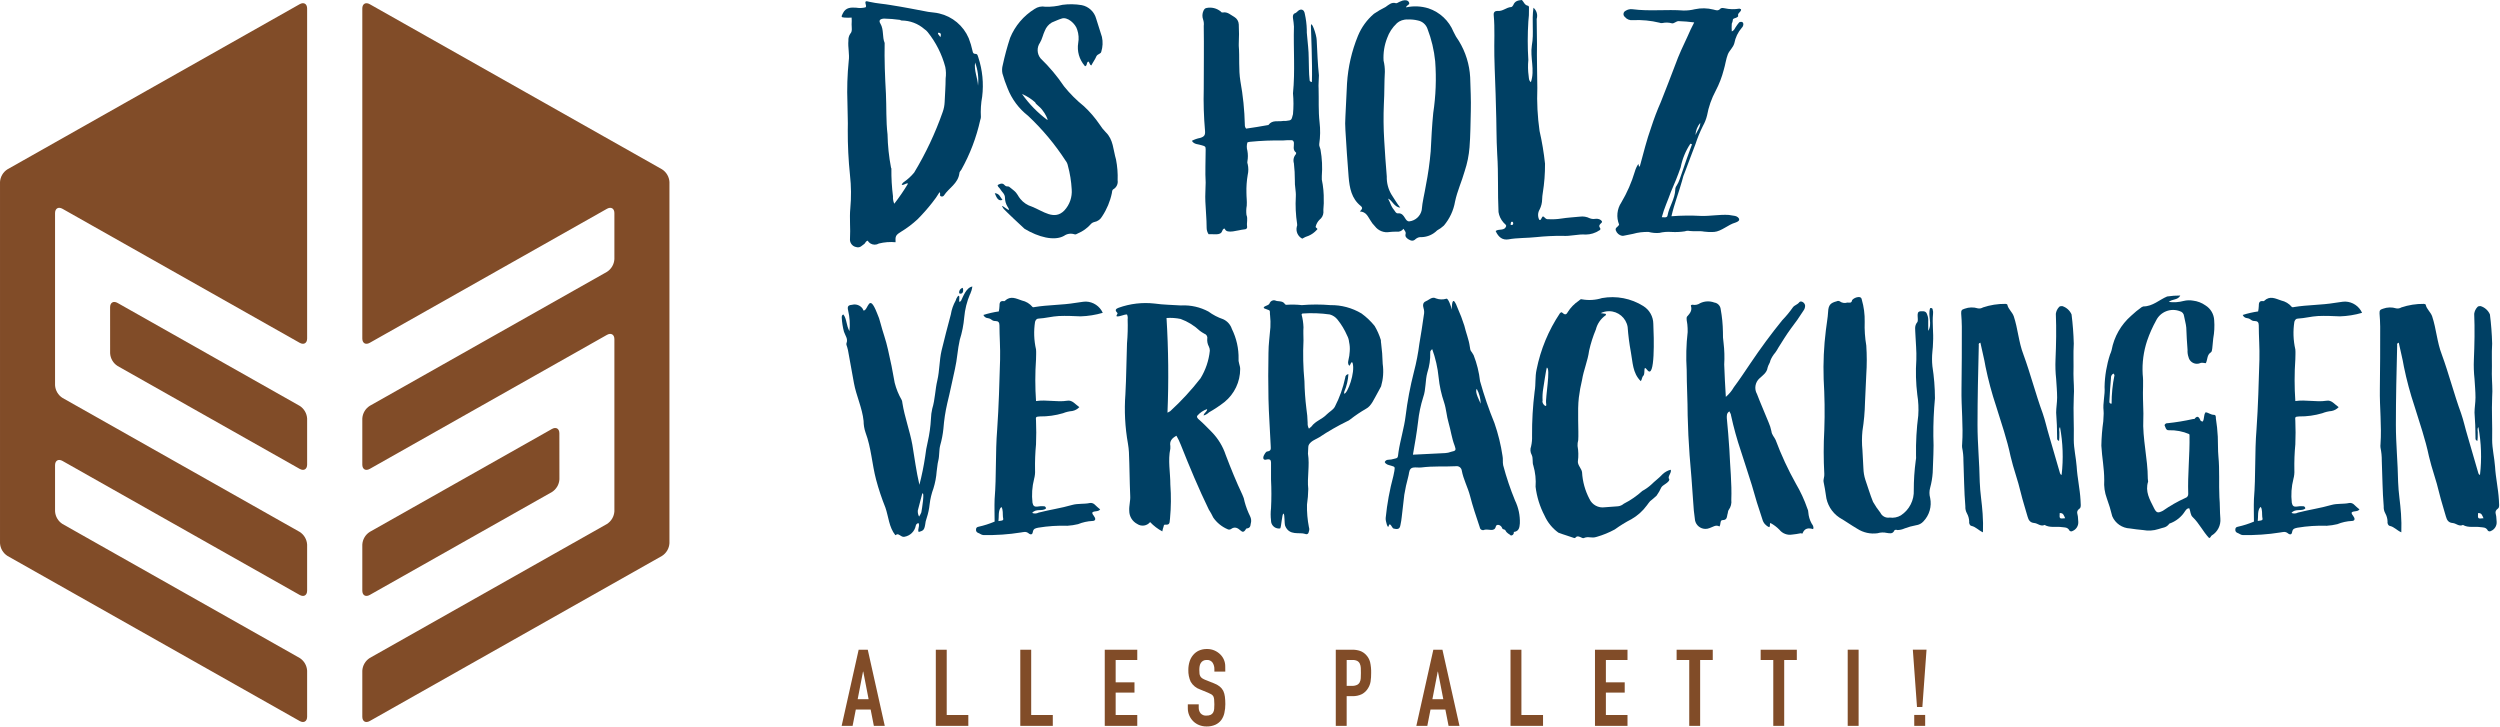 <?xml version="1.0" encoding="UTF-8" standalone="no"?> <svg xmlns="http://www.w3.org/2000/svg" xmlns:xlink="http://www.w3.org/1999/xlink" xmlns:serif="http://www.serif.com/" width="100%" height="100%" viewBox="0 0 1403 408" version="1.1" xml:space="preserve" style="fill-rule:evenodd;clip-rule:evenodd;stroke-linejoin:round;stroke-miterlimit:2;"><g id="Logo"><g id="Gruppe_689"><clipPath id="_clip1"><rect x="0" y="0" width="1402.52" height="407.713"></rect></clipPath><g clip-path="url(#_clip1)"><path id="Pfad_1492" d="M207.492,2.35c-2.284,-1.288 -4.167,-0.2 -4.167,2.425l0,185.192c0,2.625 1.871,3.721 4.167,2.425l133.137,-75.217c2.284,-1.288 4.167,-0.2 4.167,2.425l-0,25.833c-0.165,2.904 -1.717,5.558 -4.167,7.125l-133.137,75.209c-2.45,1.567 -4.002,4.221 -4.167,7.125l0,25.833c0,2.625 1.871,3.717 4.167,2.425l133.137,-75.221c2.284,-1.296 4.167,-0.2 4.167,2.425l-0,96.579c-0.164,2.904 -1.716,5.559 -4.167,7.125l-133.137,75.217c-2.449,1.565 -4.001,4.215 -4.167,7.117l0,25.833c0,2.625 1.871,3.721 4.167,2.425l164.033,-92.675c2.451,-1.566 4.004,-4.221 4.167,-7.125l-0,-202.704c-0.163,-2.904 -1.716,-5.559 -4.167,-7.125l-164.033,-92.671Z" style="fill:#814c28;fill-rule:nonzero;"></path><path id="Pfad_1493" d="M313.917,243.163c-0,-2.625 -1.871,-3.717 -4.167,-2.425l-102.254,57.766c-2.451,1.567 -4.003,4.221 -4.167,7.125l0,25.834c0,2.625 1.871,3.716 4.167,2.425l102.283,-57.784c2.451,-1.567 4.003,-4.221 4.167,-7.125l-0.029,-25.817Z" style="fill:#814c28;fill-rule:nonzero;"></path><path id="Pfad_1494" d="M4.171,95.025c-2.452,1.566 -4.004,4.221 -4.167,7.125l0,202.696c0.164,2.904 1.716,5.558 4.167,7.125l164.021,92.675c2.287,1.287 4.166,0.2 4.166,-2.425l0,-25.833c-0.164,-2.902 -1.717,-5.554 -4.166,-7.117l-133.134,-75.221c-2.451,-1.566 -4.003,-4.221 -4.166,-7.125l-0,-25.833c-0,-2.625 1.871,-3.717 4.166,-2.425l133.134,75.225c2.287,1.296 4.166,0.2 4.166,-2.421l0,-25.833c-0.161,-2.905 -1.714,-5.56 -4.166,-7.125l-133.134,-75.217c-2.449,-1.564 -4.002,-4.215 -4.166,-7.117l-0,-96.583c-0,-2.625 1.871,-3.717 4.166,-2.425l133.134,75.217c2.287,1.287 4.166,0.2 4.166,-2.425l0,-185.196c0,-2.625 -1.87,-3.721 -4.166,-2.425l-164.021,92.683Z" style="fill:#814c28;fill-rule:nonzero;"></path><path id="Pfad_1495" d="M61.8,198.258c0.165,2.904 1.717,5.558 4.167,7.125l102.229,57.759c2.283,1.296 4.166,0.2 4.166,-2.425l0,-25.821c-0.165,-2.901 -1.717,-5.552 -4.166,-7.117l-102.242,-57.779c-2.283,-1.287 -4.166,-0.2 -4.166,2.425l0.012,25.833Z" style="fill:#814c28;fill-rule:nonzero;"></path><path id="Pfad_1496" d="M500.063,2.879c7.025,1.084 14.045,2.5 20.887,3.784c1.988,0.358 4.167,0.358 6.129,0.887c7.412,1.719 13.573,6.882 16.563,13.879c0.914,2.339 1.638,4.748 2.162,7.204c0.184,0.9 0.359,1.613 1.625,1.613c1.267,-0 1.25,1.083 1.613,1.983c2.324,7.076 3.063,14.578 2.162,21.971c-0.696,3.799 -0.938,7.668 -0.721,11.525c-0.036,0.556 -0.159,1.102 -0.362,1.621c-2.16,9.774 -5.74,19.18 -10.625,27.916c-0.538,0.721 -1.084,1.251 -1.084,1.984c-0.72,5.758 -5.941,8.279 -8.641,12.421c-0.342,0.54 -1.022,0.768 -1.621,0.545c-1.25,-0.362 -0,-1.62 -0.9,-2.337c-1.232,2.08 -2.616,4.066 -4.142,5.942c-2.566,3.276 -5.328,6.394 -8.271,9.337c-2.877,2.651 -6.013,5.006 -9.362,7.029c-2.883,1.8 -3.063,2.5 -2.883,5.759c-3.139,-0.29 -6.305,-0.047 -9.363,0.721c-0.71,0.423 -1.522,0.647 -2.348,0.647c-1.626,-0 -3.135,-0.865 -3.956,-2.268c-1.083,0.362 -1.25,1.25 -1.8,1.796c-1.446,0.908 -2.338,2.5 -4.683,1.808c-2.18,-0.421 -3.683,-2.479 -3.421,-4.684c0.358,-5.766 -0.363,-11.345 0.183,-17.104c0.568,-6.172 0.506,-12.386 -0.183,-18.546c-0.87,-8.376 -1.288,-16.794 -1.25,-25.216c0.175,-5.221 -0.188,-10.438 -0.188,-15.488c-0.302,-7.81 -0.059,-15.632 0.725,-23.408c0.538,-3.783 -0.537,-7.563 -0.183,-11.346c-0.091,-1.406 0.291,-2.802 1.083,-3.967c1.25,-1.25 0.721,-3.416 0.721,-5.216c0.092,-1.262 0.092,-2.53 0,-3.792c-1.318,0.094 -2.64,0.094 -3.958,0c-1.984,-0.175 -1.984,-0.358 -0.9,-2.5c1.621,-3.242 4.504,-3.242 7.379,-3.062c1.732,0.303 3.509,0.243 5.217,-0.175c0.35,-0.184 0.35,-0.546 0.35,-0.9c-0.713,-2.7 -0.538,-2.884 2.162,-2.163c3.967,0.9 7.917,1.084 11.883,1.8m-5.941,10.446c1.987,3.421 0.908,7.388 2.346,10.8c-0.184,9.55 0.175,18.913 0.72,28.458c0.359,7.563 0,15.305 0.9,22.871c0.123,6.287 0.783,12.551 1.975,18.725c0.143,0.141 0.212,0.339 0.188,0.538c-0.06,5.178 0.239,10.354 0.896,15.491c-0.098,1.419 0.149,2.84 0.721,4.142c2.806,-3.624 5.394,-7.413 7.75,-11.346c-1.446,-0.358 -2.163,1.084 -3.605,0.721c0.21,-0.576 0.584,-1.079 1.075,-1.446c2.23,-1.513 4.233,-3.337 5.946,-5.416c6.498,-10.765 11.868,-22.172 16.025,-34.038c0.638,-1.795 1.003,-3.676 1.084,-5.579c0.183,-4.504 0.545,-8.825 0.545,-13.146c0.296,-2.158 0.234,-4.35 -0.183,-6.487c-1.899,-7.161 -5.274,-13.846 -9.908,-19.625c-0.509,-0.634 -1.117,-1.181 -1.8,-1.621c-3.541,-3.109 -8.092,-4.83 -12.804,-4.842c-0.363,0 -0.538,-0.183 -0.9,-0.358c-2.983,-0.419 -5.989,-0.661 -9,-0.725c-2.346,0.183 -3.071,1.083 -1.988,2.883m32.771,6.304c0.187,0.359 0.546,0.721 0.908,1.25c0.538,-1.8 0.175,-2.5 -1.25,-2.5c-0.362,0.534 0,0.896 0.359,1.25m21.979,28.45c0.463,-4.39 -0.095,-8.828 -1.629,-12.966c-0.721,4.504 1.445,8.641 1.625,12.966" style="fill:#004064;fill-rule:nonzero;"></path><path id="Pfad_1497" d="M562.588,112.188c-2.709,1.083 -3.605,-2.159 -4.33,-3.78c2.7,0.184 3.067,2.338 4.33,3.78m44.466,-109.309c3.914,0.773 7.063,3.712 8.104,7.563l3.242,10.262c0.604,2.747 0.481,5.604 -0.358,8.288c-0.184,1.25 -1.984,1.25 -2.7,2.5c-0.721,1.8 -1.984,3.421 -2.884,5.22c-1.083,-0.362 -0.9,-1.62 -1.62,-2.158c-1.25,0.358 -0.538,1.975 -1.621,2.5c-0.184,0.175 -0.363,0.175 -0.538,-0.183c-3.016,-3.508 -4.332,-8.175 -3.591,-12.742c0.445,-2.465 0.26,-5.004 -0.538,-7.379c-0.908,-3.421 -5.583,-7.563 -8.825,-6.304c-1.808,0.546 -3.608,1.446 -5.417,2.162c-1.822,1.058 -3.225,2.713 -3.97,4.684c-0.909,1.796 -1.625,5.041 -2.709,6.666c-1.868,2.682 -1.72,6.306 0.363,8.825c4.919,4.747 9.325,9.998 13.145,15.667c3.304,4.116 7.047,7.859 11.163,11.163c3.317,3.076 6.275,6.519 8.817,10.262c0.986,1.558 2.135,3.007 3.429,4.321c4.321,4.142 4.142,9.908 5.758,15.304c0.753,3.855 1.058,7.784 0.909,11.708c0.3,1.901 -0.549,3.81 -2.163,4.859c-1.083,0.546 -0.908,1.446 -1.083,2.346c-0.973,4.624 -2.811,9.024 -5.417,12.966c-0.927,1.711 -2.588,2.907 -4.504,3.242c-0.774,0.197 -1.466,0.635 -1.975,1.25c-1.935,2.185 -4.336,3.908 -7.025,5.041c-0.725,0.363 -1.446,0.9 -2.163,0.538c-1.953,-0.623 -4.091,-0.286 -5.758,0.908c-5.417,3.059 -14.408,0.721 -22.154,-3.966c-0.721,-0.546 -11.338,-10.625 -11.7,-11.163c-3.783,-5.221 5.758,4.321 2.158,-1.25c-0.937,-1.515 -1.435,-3.26 -1.437,-5.041c-0,-2.159 -1.8,-3.242 -2.7,-4.867c-0.363,-0.721 -1.25,-1.075 -1.446,-2.159c0.721,-0.537 2.5,-1.437 3.604,-0.358c1.446,1.613 1.8,0.721 2.883,1.25c1.084,0.721 1.25,1.084 2.7,2.159c1.975,1.625 2.338,3.245 3.604,4.683c1.683,2.051 3.939,3.556 6.48,4.321c6.304,2.5 12.608,7.916 18.187,2.162c2.984,-3.206 4.487,-7.522 4.142,-11.887c-0.247,-4.509 -0.97,-8.978 -2.159,-13.334c-0.192,-0.987 -0.621,-1.914 -1.25,-2.7c-5.98,-9.225 -13.057,-17.693 -21.075,-25.216c-5.171,-4.024 -9.154,-9.378 -11.52,-15.488c-1.123,-2.7 -2.083,-5.464 -2.875,-8.279c-0.308,-1.553 -0.248,-3.157 0.175,-4.683c1.109,-5.171 2.491,-10.28 4.141,-15.304c2.749,-6.705 7.546,-12.374 13.705,-16.192c1.784,-1.232 3.996,-1.684 6.12,-1.25c3.218,0.081 6.431,-0.288 9.546,-1.096c3.589,-0.481 7.229,-0.421 10.8,0.179m-19.266,64.471c0.545,-0.183 -1.434,-3.958 -2.7,-5.417c-1.8,-2.5 -3.78,-3.241 -4.142,-4.495c-2.186,-1.956 -4.679,-3.539 -7.379,-4.684c3.936,5.585 8.736,10.508 14.221,14.584" style="fill:#004064;fill-rule:nonzero;"></path><path id="Pfad_1498" d="M685.138,6.479c0.362,0.538 0.545,0.538 1.083,0.538c2.696,-0.538 4.504,1.437 6.479,2.5c1.478,0.868 2.42,2.429 2.5,4.141c0.188,3.66 0.188,7.328 0,10.988l0,1.083c0.546,6.479 -0.175,13.146 0.908,19.809c1.476,8.085 2.312,16.274 2.5,24.491c-0.047,0.785 0.211,1.559 0.721,2.159c3.967,-0.538 8.104,-1.251 12.246,-1.984c0.188,0 0.363,0 0.363,-0.175c2.162,-2.883 5.416,-1.621 8.287,-2.162l1.438,-0c3.429,-0.359 3.066,-0.538 3.966,-3.78c0.357,-3.894 0.357,-7.813 0,-11.708c1.25,-12.429 0.183,-24.85 0.538,-37.458c-0.1,-1.569 -0.28,-3.132 -0.538,-4.684c-0.183,-1.075 0,-2.337 0.9,-2.7c1.621,-0.537 1.975,-2.158 3.783,-2.158c1.438,0.183 1.8,1.446 1.976,2.5c0.633,2.84 0.995,5.734 1.083,8.642c-0.034,1.204 0.025,2.409 0.175,3.604c0.362,4.142 0.908,8.287 0.908,12.429c0.175,4.321 0,8.279 0.538,12.604c-0,0.363 0.358,0.725 1.25,0.9c0.358,-10.083 -0.546,-29.166 -0.546,-31.333c-0,-4.142 3.242,4.867 3.242,7.917c0.362,6.666 0.537,13.145 1.25,19.625c-0,1.445 -0.363,5.945 -0.184,7.387c0.184,6.304 -0.183,12.608 0.538,18.913c0.482,4.071 0.424,8.189 -0.175,12.245c-0.184,1.076 0.537,2.159 0.721,3.242c0.866,4.872 1.108,9.834 0.72,14.767l0,1.975c0.815,3.847 1.178,7.777 1.084,11.708c0.175,2.163 -0.359,4.504 -0.184,6.842c-0.122,1.567 -0.91,3.008 -2.162,3.958c-1.056,1.037 -1.803,2.347 -2.158,3.784c-0.359,0.9 1.8,1.083 0.537,1.983c-1.246,1.393 -2.78,2.499 -4.496,3.242c-1.265,0.389 -2.477,0.934 -3.608,1.62c-2.426,-1.247 -3.695,-4.014 -3.058,-6.666c0.23,-0.508 0.295,-1.075 0.183,-1.621c-0.778,-5.062 -1.021,-10.192 -0.725,-15.304c0.187,-3.063 -0.713,-6.121 -0.538,-9.167c0.002,-3.19 -0.177,-6.377 -0.537,-9.546c-0.544,-1.751 -0.136,-3.664 1.075,-5.041c0.187,-0.184 0.187,-0.901 0.187,-0.901c-2.162,-1.62 -1.083,-3.783 -1.25,-5.583c-0.183,-0.9 -0.537,-1.437 -1.437,-1.437c-1.622,-0.03 -3.244,0.031 -4.858,0.183c-6.073,-0.119 -12.148,0.122 -18.192,0.721c-0.556,0.034 -1.103,0.156 -1.621,0.362c-0.454,1.527 -0.454,3.153 0,4.679c0.36,1.965 0.36,3.978 0,5.942c-0.12,0.547 -0.055,1.119 0.183,1.625c0.452,1.955 0.452,3.987 0,5.942c-0.573,3.329 -0.814,6.706 -0.72,10.083c-0,2.7 0.358,4.504 0.175,7.204c-0.318,1.728 -0.371,3.494 -0.159,5.238c0.896,2.158 0,4.321 0.358,6.479c0.184,1.083 -0.545,1.621 -1.612,1.621c-3.608,0.362 -9.733,2.7 -10.833,-0.184c-0.175,-0.537 -1.075,-0.358 -1.621,1.25c-0.896,2.5 -4.859,1.446 -7.563,1.621c-0.709,-1.067 -1.086,-2.322 -1.083,-3.604c-0,-5.041 -0.546,-9.9 -0.721,-14.767c-0.183,-3.595 0.175,-7.2 0.175,-10.62c-0.358,-5.584 0,-12.792 0,-18.55c0,-1.8 -0.358,-1.8 -2.15,-2.338c-1.987,-0.721 -4.329,-0.362 -5.583,-2.525c1.467,-0.777 3.045,-1.324 4.679,-1.621c2.337,-0.721 2.883,-1.621 2.7,-3.958c-0.69,-7.844 -0.931,-15.72 -0.721,-23.592c0,-11.708 0.183,-23.408 0,-35.3c0.157,-1.21 0.035,-2.44 -0.358,-3.596c-0.572,-1.583 -0.509,-3.328 0.175,-4.866c0.537,-1.075 0.9,-1.438 1.8,-1.621c2.801,-0.558 5.709,0.171 7.916,1.983" style="fill:#004064;fill-rule:nonzero;"></path><path id="Pfad_1499" d="M790.667,1.263c0.896,1.437 -1.25,1.437 -1.621,2.883c4.178,-0.916 8.523,-0.731 12.608,0.537c6.369,2.126 11.502,6.931 14.042,13.146c0.844,1.838 1.87,3.587 3.062,5.221c3.754,6.155 5.92,13.147 6.305,20.346c0.175,6.304 0.537,12.608 0.358,18.912c-0.183,6.667 -0.183,13.505 -0.721,20.346c-0.359,4.537 -1.266,9.014 -2.7,13.334c-1.621,5.758 -4.167,11.162 -5.417,17.104c-0.85,4.981 -3.02,9.645 -6.283,13.504c-1.14,1.057 -2.41,1.964 -3.779,2.7c-2.294,2.318 -5.391,3.673 -8.65,3.783c-1.241,-0.146 -2.487,0.246 -3.421,1.075c-1.437,1.446 -2.696,0.9 -3.958,0.184c-1.075,-0.721 -2.159,-1.438 -1.621,-3.242c0.183,-0.9 -0.538,-1.621 -1.25,-2.7c-0.857,1.202 -2.318,1.828 -3.779,1.621c-1.325,-0.03 -2.651,0.031 -3.967,0.183c-3.146,0.576 -6.361,-0.682 -8.279,-3.242c-0.976,-0.964 -1.817,-2.056 -2.5,-3.245c-1.446,-2.159 -2.338,-4.859 -5.946,-5.042c1.25,-1.25 1.808,-1.983 0.538,-3.058c-5.221,-4.167 -6.3,-10.088 -6.838,-16.392c-0.725,-8.642 -1.25,-17.467 -1.8,-26.113c-0.181,-2.577 -0.181,-5.164 0,-7.741l0.9,-18.546c0.575,-9.163 2.642,-18.171 6.121,-26.667c1.966,-4.801 5.052,-9.063 9,-12.429c2.074,-1.405 4.242,-2.668 6.487,-3.779c1.8,-1.25 3.421,-2.883 5.759,-2.163c0.546,0.184 1.25,-0.362 1.983,-0.72c0.587,-0.273 1.187,-0.514 1.8,-0.721c1.438,-0.363 2.883,-0.363 3.604,0.9m-6.841,11.883c-2.451,2.282 -4.31,5.127 -5.417,8.288c-1.561,4.009 -2.237,8.309 -1.983,12.604c0.506,2.062 0.749,4.18 0.725,6.304c-0.363,5.942 -0.188,11.887 -0.546,17.829c-0.299,6.84 -0.238,13.691 0.183,20.525c0.363,6.842 0.9,13.683 1.438,20.35c-0.11,3.609 0.828,7.174 2.7,10.263c1.25,1.8 3.058,5.041 4.858,7.2c-3.417,-0.184 -4.496,-4.142 -6.838,-5.042c0.674,1.287 1.273,2.611 1.796,3.967c0.437,0.896 0.983,1.736 1.625,2.5c0.534,0.72 1.075,1.983 2.159,1.8c2.158,-0.184 3.058,1.25 3.958,2.695c0.546,0.909 1.25,1.984 2.5,1.809c3.38,-0.433 6.134,-2.971 6.842,-6.304c0.362,-4.684 1.625,-9.363 2.345,-13.867c1.252,-6.308 2.153,-12.68 2.7,-19.088c0.359,-7.204 0.721,-14.408 1.438,-21.608c1.444,-9.594 1.807,-19.32 1.083,-28.996c-0.626,-6.227 -2.079,-12.344 -4.321,-18.187c-0.835,-2.416 -2.905,-4.206 -5.416,-4.684c-1.825,-0.444 -3.704,-0.625 -5.579,-0.537c-2.304,-0.146 -4.574,0.631 -6.305,2.158" style="fill:#004064;fill-rule:nonzero;"></path><path id="Pfad_1500" d="M857.517,3.242c0.721,0.183 0.537,1.25 0.537,1.808c0.065,2.35 -0.052,4.701 -0.35,7.033c-0.447,7.196 -0.447,14.413 0,21.609c-0.3,2.996 -0.239,6.018 0.183,9c0.184,1.25 0,2.5 1.251,3.421c2.345,-6.842 -0.534,-13.684 0.545,-20.709c1.25,-6.666 -0.183,-13.683 0.9,-21.071c1.797,1.554 2.506,4.036 1.8,6.305c0,4.683 0.175,9.362 0.175,14.045c-0.175,8.279 0.188,16.388 0.188,24.675c-0.309,8.065 0.109,16.14 1.25,24.13c1.386,6.055 2.41,12.189 3.067,18.366c0.041,5.488 -0.377,10.97 -1.25,16.388c-0.208,1.191 -0.329,2.395 -0.363,3.604c-0.024,2.005 -0.516,3.977 -1.437,5.758c-1.05,1.758 -1.116,3.94 -0.175,5.759c0.103,0.051 0.217,0.077 0.333,0.077c0.362,0 0.675,-0.26 0.742,-0.615c0.9,-1.621 0.9,-1.8 2.337,-0.362c0.429,0.417 1.026,0.618 1.621,0.545c2.468,0.147 4.945,0.026 7.387,-0.362c3.421,-0.538 6.85,-0.713 10.446,-1.075c1.854,-0.249 3.741,0.063 5.417,0.896c0.967,0.397 2.025,0.523 3.058,0.362c0.916,-0.149 1.856,-0.023 2.7,0.363c0.9,0.537 1.8,1.25 0.546,2.158c-0.908,0.9 -1.25,1.446 -0.546,2.5c0.166,0.162 0.26,0.385 0.26,0.617c0,0.383 -0.255,0.722 -0.622,0.829c-2.239,1.499 -4.868,2.312 -7.563,2.337c-4.321,-0.358 -8.641,1.084 -13.141,0.721c-4.934,-0.027 -9.865,0.215 -14.771,0.725c-4.684,0.538 -10.8,0.359 -15.488,1.25c-3.237,0.538 -5.583,-1.083 -7.204,-4.683c1.808,-1.438 5.046,0.183 5.946,-2.875c-0.188,-0.9 -1.083,-1.25 -1.621,-1.983c-1.428,-1.626 -2.367,-3.622 -2.708,-5.759c-0.538,-10.808 -0,-21.608 -0.721,-32.233c-0.538,-9.004 -0.363,-18.013 -0.721,-27.017c-0.183,-9.537 -0.713,-18.9 -0.9,-28.45c-0.175,-7.562 0.362,-15.304 -0.358,-22.871c-0.184,-1.795 0.9,-2.337 2.158,-2.337c2.883,0.362 4.867,-1.975 7.562,-2.158c0.546,-0 0.909,-0.546 1.25,-1.084c0.9,-2.337 2.7,-2.7 4.867,-2.883c1.083,1.083 1.438,2.883 3.421,3.242m-9.725,122.458c-0.183,0.362 -0,0.537 0.362,0.537c0.721,0.184 0.896,-0.175 1.075,-0.9c-0.183,-0.358 0,-0.9 -0.72,-0.9c-0.721,0 -0.546,0.725 -0.721,1.25" style="fill:#004064;fill-rule:nonzero;"></path><path id="Pfad_1501" d="M976.179,4.842c0.321,0.07 0.628,0.192 0.909,0.362c0.175,1.621 -2.163,1.975 -1.625,3.779c-0,0.546 -1.25,1.084 -1.975,1.25c-1.621,0.538 -0.538,0.721 -1.621,3.059c-0.094,1.441 -0.094,2.887 -0,4.329c1.437,-0.546 1.621,-1.625 2.158,-2.346c0.604,-0.941 1.266,-1.843 1.983,-2.7c0.538,-0.342 1.207,-0.407 1.8,-0.175c0.431,0.342 0.639,0.897 0.538,1.438c-0.073,0.688 -0.393,1.328 -0.9,1.8c-2.117,2.465 -3.546,5.447 -4.142,8.641c-0.721,2.5 -2.7,3.958 -3.604,6.121c-1.083,2.7 -1.437,5.942 -2.337,8.825c-1.046,4.061 -2.559,7.987 -4.509,11.7c-2.331,4.341 -3.97,9.02 -4.858,13.867c-0.508,2.076 -1.295,4.075 -2.338,5.941c-1.628,3.256 -3.012,6.627 -4.141,10.088c-1.975,5.041 -3.779,10.083 -5.767,15.304c-0.784,1.739 -1.386,3.554 -1.796,5.417c-1.8,6.487 -4.321,12.791 -5.941,19.812c5.51,-0.422 11.043,-0.483 16.562,-0.183c5.221,0.183 10.446,-0.9 15.667,-0.546l3.429,0.546c1.075,0.183 2.337,1.075 2.337,1.975c0.175,0.9 -1.25,1.446 -2.162,1.8c-3.958,1.083 -7.742,4.866 -11.883,5.221c-1.863,0.126 -3.734,0.065 -5.584,-0.184c-2.696,-0.537 -5.416,0 -8.104,-0.358c-0.897,-0.211 -1.836,-0.147 -2.696,0.183c-2.5,0.392 -5.036,0.512 -7.562,0.359c-2.298,-0.18 -4.61,0.004 -6.85,0.545c-1.998,0.161 -4.008,-0.024 -5.942,-0.545c-2.98,-0.096 -5.957,0.27 -8.825,1.083c-1.437,0.362 -3.058,0.546 -4.504,0.9c-0.527,0.15 -1.074,0.212 -1.621,0.183c-1.556,-0.314 -2.848,-1.403 -3.421,-2.883c-0.721,-1.8 1.25,-1.975 1.8,-3.421c-1.678,-4.089 -1.209,-8.756 1.25,-12.429c3.218,-5.432 5.758,-11.238 7.563,-17.287c0.429,-1.536 1.098,-2.995 1.983,-4.321c0.184,0.524 0.306,1.068 0.363,1.621c0.175,-0.184 0.537,-0.363 0.537,-0.538c1.975,-7.204 3.779,-14.583 6.3,-21.608c1.559,-4.834 3.367,-9.583 5.417,-14.229c2.875,-7.025 5.416,-14.046 8.1,-20.888c1.983,-5.583 4.504,-10.808 7.025,-16.204c1.075,-2.5 2.158,-4.867 3.604,-7.567c-2.928,-0.389 -5.873,-0.629 -8.825,-0.721c-1.25,0 -2.525,1.438 -3.604,1.25c-1.763,-0.509 -3.624,-0.572 -5.417,-0.183c-0.546,0.12 -1.116,0.055 -1.621,-0.183c-4.888,-1.19 -9.921,-1.674 -14.946,-1.438c-1.711,0.232 -3.424,-0.452 -4.504,-1.8c-0.488,-0.385 -0.773,-0.974 -0.773,-1.596c-0,-0.774 0.441,-1.483 1.136,-1.825c1.163,-0.776 2.573,-1.097 3.958,-0.9c9.371,1.25 19.088,0 28.638,0.721c2.122,0.03 4.239,-0.213 6.3,-0.721c3.449,-0.748 7.025,-0.685 10.445,0.184c1.446,0.358 2.525,0.9 3.784,-0.363c0.546,-0.721 1.625,-0.537 2.5,-0.362c2.73,0.614 5.555,0.682 8.312,0.2m-32.946,88.958c-1.625,4.683 -3.604,9.546 -5.583,14.046c-1.625,4.683 -3.783,9.167 -5.042,14.046c1.25,-0 3.059,0.537 3.242,-1.084c0.9,-4.858 4.142,-9.166 4.321,-14.404c-0.01,-0.781 0.244,-1.543 0.721,-2.162c0.747,-1.186 1.351,-2.456 1.8,-3.784c1.25,-3.779 2.7,-7.562 3.966,-11.52c0.896,-2.7 1.975,-5.221 2.884,-7.917c-0.363,-0.183 -0.546,-0.363 -0.909,-0.363c-2.64,3.99 -4.48,8.455 -5.416,13.146m8.279,-18.004c0.9,-2.346 2.7,-4.167 2.7,-6.842c-1.625,1.923 -2.573,4.328 -2.7,6.842" style="fill:#004064;fill-rule:nonzero;"></path><path id="Pfad_1502" d="M544.371,165.104c-1.754,4.125 -2.848,8.501 -3.242,12.967c-0.366,4.282 -1.204,8.51 -2.5,12.608c-1.25,5.417 -1.446,10.983 -2.708,16.388c-1.433,6.304 -2.7,12.783 -4.317,19.27c-1.078,4.682 -1.801,9.439 -2.162,14.23c-0.32,3.168 -0.922,6.301 -1.8,9.362c-0.721,2.7 -0.363,5.758 -1.084,8.642c-0.537,1.983 -0.537,3.966 -0.9,5.941c-0.231,3.241 -0.835,6.444 -1.8,9.546c-1.08,2.904 -1.805,5.927 -2.158,9.005c-0.266,2.571 -0.809,5.107 -1.621,7.562c-0.472,1.278 -0.777,2.611 -0.908,3.967c-0.538,3.241 -1.434,3.241 -3.596,3.958c-0.9,-1.438 0.9,-3.604 -0.183,-5.042c-0.9,0.359 -1.25,0.721 -1.446,1.438c-0.6,3.256 -3.208,5.794 -6.479,6.304c-1.084,0.183 -1.8,-0.538 -2.5,-0.9c-1.25,-0.721 -1.25,-0.721 -2.5,-0c-3.605,-4.504 -3.784,-10.263 -5.584,-15.488c-2.059,-5.11 -3.803,-10.342 -5.221,-15.666c-2.337,-8.825 -2.7,-17.829 -5.941,-26.475c-0.71,-2.09 -1.075,-4.281 -1.084,-6.488c-0.72,-7.2 -4.141,-14.221 -5.416,-21.25l-3.067,-16.929c-0.154,-1.098 -0.395,-2.182 -0.721,-3.242c-0.183,-0.72 -0.721,-1.62 -0.358,-2.337c0.896,-2.346 -0.725,-4.142 -1.446,-6.304c-0.691,-2.588 -1.11,-5.242 -1.25,-7.917c0,-0.721 0,-1.437 0.9,-1.8c1.983,2.5 1.621,6.304 3.421,9.363c0.411,-3.854 0.168,-7.749 -0.721,-11.521c-0.537,-2.163 -0.175,-3.063 2.163,-3.242c2.232,-0.609 4.621,0.258 5.941,2.158l0.538,1.084c2.708,-0 2.883,-10.446 7.566,1.437c0.845,1.854 1.506,3.785 1.976,5.767c1.25,4.858 3.066,9.537 4.141,14.583c1.446,6.121 2.7,12.421 3.784,18.725c0.866,3.41 2.201,6.683 3.966,9.725c0.205,0.518 0.326,1.065 0.358,1.621c1.25,7.917 4.142,15.488 5.584,23.408c1.25,7.388 2.162,14.767 3.966,22.5c1.356,-5.217 2.435,-10.502 3.234,-15.833c0.308,-2.79 0.791,-5.558 1.446,-8.287c0.967,-4.264 1.569,-8.601 1.8,-12.967c0.052,-1.879 0.294,-3.748 0.721,-5.579c1.62,-5.229 1.62,-10.808 2.883,-16.029c1.25,-5.417 1.083,-11.163 2.337,-16.567c1.621,-6.842 3.421,-13.504 5.221,-20.35c0.435,-2.72 1.349,-5.341 2.7,-7.742c0.358,-1.437 1.621,-3.421 1.983,-2.5c0.363,1.25 -0.72,4.684 1.084,2.5c1.083,-2.162 2.875,-7.387 6.304,-7.916c-0.201,1.494 -0.622,2.95 -1.25,4.32m-29.358,121.375c-0.09,1.186 0.16,2.373 0.721,3.421c0.488,-0.741 0.906,-1.527 1.249,-2.346c0.359,-1.974 1.975,-11.7 0.534,-10.62c-0.175,0.358 -2.338,9.166 -2.5,9.546m23.233,-121.913c-0.26,-1.376 0.615,-2.732 1.975,-3.063c0.909,2.884 -0.896,3.784 -1.975,3.063" style="fill:#004064;fill-rule:nonzero;"></path><path id="Pfad_1503" d="M579.442,172.308c0.397,0.179 0.852,0.179 1.25,0c7.562,-1.25 15.304,-1.075 22.866,-2.337c1.988,-0.175 3.967,-0.721 5.942,-0.721c4.063,0.144 7.706,2.595 9.371,6.304c-4.042,1.186 -8.219,1.852 -12.429,1.984c-4.142,-0.184 -8.105,-0.363 -12.246,-0.184c-3.779,0.184 -7.563,1.25 -11.338,1.438c-1.083,-0 -1.625,0.72 -1.987,1.8c-0.807,5.15 -0.622,10.407 0.546,15.487c0.175,1.8 -0,3.604 -0,5.584c-0.538,7.793 -0.538,15.614 -0,23.408c5.941,-0.9 11.7,0.721 17.466,-0.183c2.884,-0.538 4.504,1.983 6.842,3.604c-1.058,1.12 -2.444,1.878 -3.958,2.162c-1.795,0.158 -3.557,0.579 -5.23,1.25c-4.205,1.244 -8.573,1.851 -12.958,1.8c-2.346,0.183 -2.346,0.183 -2.162,2.5c0.175,4.329 0.175,8.642 -0,13.146c-0.454,4.789 -0.636,9.599 -0.546,14.408c0.094,1.699 -0.087,3.402 -0.538,5.042c-1.111,4.352 -1.416,8.871 -0.9,13.333c0.359,1.8 1.084,2.346 2.7,2.163c1.305,-0.243 2.637,-0.305 3.959,-0.184c0.553,0.157 0.93,0.676 0.908,1.25c-1.988,1.8 -5.583,-0.183 -7.75,2.5c1.167,0.491 2.497,0.423 3.608,-0.183c6.3,-1.621 12.604,-2.5 18.909,-4.321c3.241,-0.9 6.666,-0.362 9.9,-1.083c0.897,-0.122 1.805,0.14 2.5,0.721c1.083,1.083 2.162,1.983 3.245,2.883c-1.083,1.438 -3.066,0.725 -4.32,1.621c-0.363,1.083 0.72,1.621 1.075,2.525c0.9,1.25 0.537,2.338 -1.075,2.338c-2.783,0.144 -5.522,0.753 -8.105,1.8c-1.951,0.474 -3.941,0.775 -5.945,0.9c-5.485,-0.184 -10.974,0.176 -16.388,1.075c-1.437,0.362 -2.696,0.362 -3.058,2.5c-0.183,1.445 -1.25,1.625 -2.5,0.545c-1.446,-1.083 -2.7,-0.545 -4.142,-0.362c-6.967,1.113 -14.021,1.597 -21.075,1.446c-1.075,-0 -1.975,-0.9 -3.058,-1.25c-0.726,-0.284 -1.173,-1.026 -1.083,-1.8c-0,-1.084 0.545,-1.438 1.445,-1.621c3.081,-0.683 6.094,-1.646 9,-2.875c0,-4.167 -0.175,-8.288 0,-12.608c1.084,-13.334 0.363,-25.93 1.446,-39.259c0.9,-12.966 1.25,-26.112 1.625,-39.075c0.175,-6.487 -0.362,-12.966 -0.362,-19.271c-0,-1.62 -0.721,-2.337 -2.163,-2.337c-2.346,-0 -1.983,-1.25 -4.321,-1.625c-1.114,-0.065 -2.098,-0.765 -2.525,-1.796c2.824,-0.898 5.717,-1.562 8.65,-1.983c0.199,-0.95 0.32,-1.914 0.363,-2.884c-0,-1.8 0.175,-3.241 2.5,-2.883c0.187,0 0.546,0 0.546,-0.175c3.245,-3.062 6.304,-1.25 9.545,-0.183c2.325,0.504 4.417,1.77 5.942,3.596m-19.075,120.187c2.884,-0.363 2.884,-0.363 2.5,-2.337c-0.183,-1.25 0.184,-4.321 -0.9,-5.584c-1.983,1.8 -1.25,5.759 -1.621,7.917" style="fill:#004064;fill-rule:nonzero;"></path><path id="Pfad_1504" d="M663.042,171.408c5.255,-0.239 10.48,0.943 15.121,3.421c2.522,1.86 5.318,3.318 8.287,4.321c2.305,1.045 4.069,3.012 4.858,5.417c2.603,5.255 3.901,11.061 3.784,16.925c-0.184,1.983 0.896,3.608 0.896,5.583c0.01,7.192 -3.234,14.017 -8.817,18.55c-2.74,2.126 -5.631,4.051 -8.65,5.758c-0.854,0.845 -1.905,1.464 -3.058,1.8c0.183,-1.621 1.983,-1.983 1.983,-3.604c-2.093,0.701 -3.962,1.945 -5.417,3.604c-0.721,0.725 0.175,1.8 0.9,2.338c2.5,2.162 4.859,4.683 7.204,7.025c3.51,3.627 6.156,8 7.742,12.791c2.875,7.563 5.942,15.121 9.363,22.33c0.604,1.252 1.025,2.585 1.25,3.958c0.756,2.795 1.783,5.509 3.066,8.104c0.655,1.281 0.784,2.768 0.359,4.142c-0.175,1.625 -0.538,2.525 -2.338,2.708c-0.175,0 -0.537,0.538 -0.721,0.9c-0.721,1.075 -1.621,1.25 -2.5,0.358c-1.796,-1.62 -3.421,-2.5 -5.583,-0.9c-0.607,0.363 -1.368,0.363 -1.975,0c-3.194,-1.378 -5.938,-3.626 -7.917,-6.487c-0.727,-1.555 -1.562,-3.058 -2.5,-4.496c-5.766,-11.887 -10.808,-23.954 -15.666,-36.2c-0.688,-1.806 -1.524,-3.552 -2.5,-5.221c-2.338,1.25 -3.967,2.884 -3.421,5.767l-0,1.446c-1.446,6.666 -0,13.333 -0,20.171c0.478,6.356 0.415,12.741 -0.188,19.087c-0.358,1.621 0.363,3.779 -2.696,3.421c-0.537,-0.183 -0.9,0.537 -0.9,1.083c-0.324,0.876 -0.565,1.78 -0.72,2.7c-2.551,-1.358 -4.865,-3.121 -6.85,-5.221c-1.745,2.167 -4.899,2.638 -7.2,1.075c-2.763,-1.417 -4.507,-4.273 -4.505,-7.379c-0.183,-2.883 0.721,-5.583 0.538,-8.462c-0.358,-8.104 -0.358,-16.392 -0.721,-24.492c-0.093,-1.57 -0.272,-3.133 -0.537,-4.683c-1.649,-9.208 -2.132,-18.588 -1.438,-27.917c0.533,-9.546 0.533,-18.908 0.896,-28.45c0.392,-4.491 0.513,-9.002 0.362,-13.508c0.149,-0.916 0.023,-1.856 -0.362,-2.7c-1.975,-0 -3.779,1.25 -5.758,1.083c-0.546,-0.9 1.083,-1.437 0.175,-2.158c-1.434,-1.446 -0.534,-2.163 0.908,-2.7c6.455,-2.315 13.356,-3.118 20.171,-2.346c5.041,0.725 10.083,0.725 15.129,1.083m-7.917,60.146c0.575,-0.237 1.12,-0.539 1.625,-0.9c6.147,-5.636 11.809,-11.78 16.925,-18.367c2.878,-4.706 4.662,-9.999 5.221,-15.487c0.013,-0.811 -0.171,-1.614 -0.537,-2.338c-0.744,-1.377 -1.057,-2.946 -0.9,-4.504c0.228,-1.176 -0.476,-2.348 -1.621,-2.7c-0.88,-0.479 -1.724,-1.02 -2.525,-1.621c-3.107,-2.936 -6.783,-5.205 -10.8,-6.666c-2.602,-0.542 -5.266,-0.723 -7.917,-0.538c1.081,17.688 1.261,35.419 0.538,53.125" style="fill:#004064;fill-rule:nonzero;"></path><path id="Pfad_1505" d="M720.863,170.333c0.189,0.426 0.608,0.707 1.074,0.721c2.88,-0.208 5.774,-0.146 8.642,0.183c5.337,-0.45 10.701,-0.45 16.038,0c6.144,-0.094 12.194,1.529 17.466,4.684c2.76,2.003 5.24,4.366 7.375,7.025c1.443,2.436 2.594,5.033 3.43,7.737c0.183,0.546 -0,1.25 0.183,1.8c0.508,3.884 0.808,7.793 0.9,11.709c0.596,4.219 0.289,8.516 -0.9,12.608l-1.25,2.337c-2.875,5.042 -4.142,8.642 -7.204,10.263c-3.074,1.773 -6.02,3.758 -8.817,5.942c-0.532,0.463 -1.141,0.83 -1.8,1.083c-5.418,2.647 -10.652,5.655 -15.667,9.004l-2.346,1.25c-3.595,1.8 -3.783,3.604 -3.783,4.321l-0.175,3.604c1.083,6.667 -0.546,13.333 0.175,19.813c-0.053,2.951 -0.293,5.896 -0.721,8.816c-0.091,4.23 0.272,8.457 1.084,12.609c0.272,0.755 0.272,1.582 -0,2.337c-0.175,1.25 -0.896,1.984 -2.163,1.438c-3.058,-1.075 -8.817,1.25 -11.162,-4.496c-0.538,-1.625 -0.175,-6.304 -0.896,-6.85c-0.909,-0.538 -1.25,8.287 -1.984,8.287c-0.217,0.033 -0.436,0.05 -0.656,0.05c-2.416,-0 -4.404,-1.989 -4.404,-4.405c-0,-0.048 0.001,-0.096 0.002,-0.145c-0.275,-2.272 -0.275,-4.569 0,-6.841c0.269,-5.339 0.269,-10.687 0,-16.025l0,-9.542c0,-1.438 -0.546,-2.158 -2.337,-1.796c-1.8,0.538 -2.346,-0.362 -1.8,-1.983c0.533,-1.083 1.25,-2.525 2.158,-2.525c2.337,-0.358 1.796,-1.796 1.796,-3.242c-0.359,-8.825 -1.075,-17.467 -1.25,-26.287c-0.175,-8.65 -0.175,-17.113 -0,-25.754c-0,-4.859 0.721,-9.546 1.083,-14.409c0.118,-2.223 0.056,-4.453 -0.183,-6.666c-0.183,-1.076 -0,-1.8 -0.183,-2.501c-0.184,-0.7 -3.242,-1.083 -3.417,-1.799c0.358,-1.25 3.058,-1.075 3.417,-2.7c0.525,-1.072 1.711,-1.663 2.883,-1.438c1.621,0.9 3.958,0 5.416,1.8m9.546,6.121c0.636,2.35 1,4.766 1.084,7.2c-0.184,2.346 -0,4.866 -0,7.387c-0.362,7.627 -0.182,15.27 0.537,22.871c0.093,5.117 0.455,10.225 1.083,15.304c0.417,2.683 0.658,5.39 0.721,8.104c-0.091,1.129 0.16,2.259 0.721,3.242c0.514,-0.378 0.997,-0.796 1.446,-1.25c2.158,-3.067 5.942,-3.967 8.637,-6.842c1.446,-1.445 3.609,-2.525 4.505,-4.32c2.638,-5.122 4.577,-10.575 5.766,-16.213c-0.008,-1.023 0.781,-1.892 1.8,-1.983c-0.193,3.415 -0.987,6.769 -2.346,9.908c-0.175,0.721 0,0.721 0,1.083c1.8,0 6.305,-11.887 4.684,-17.287c-0,-0.183 -0.184,-0.363 -0.538,-0.363c-0.546,0.363 -0.546,1.25 -1.25,1.984c-1.083,-1.084 -0.721,-2.163 -0.537,-3.246c0.401,-1.591 0.643,-3.219 0.721,-4.858c0.148,-1.749 0.027,-3.51 -0.359,-5.221c-0.113,-1.263 -0.481,-2.489 -1.083,-3.604c-1.391,-3.232 -3.213,-6.261 -5.417,-9.005c-1.099,-1.391 -2.612,-2.398 -4.321,-2.875c-5.069,-0.718 -10.2,-0.899 -15.308,-0.537c-0.175,0 -0.362,0.175 -0.537,0.537" style="fill:#004064;fill-rule:nonzero;"></path><path id="Pfad_1506" d="M811.696,167.629c1.083,-0.362 2.7,4.496 3.058,6.121c0,-4.504 0.721,-7.742 3.246,-0.908c1.446,3.228 2.708,6.536 3.779,9.908c0.909,3.967 2.525,7.742 3.063,11.708c0.358,3.059 0.721,2.159 2.158,4.859c1.833,4.683 3.045,9.585 3.604,14.583c2.241,8.015 4.947,15.892 8.104,23.592c2.067,5.969 3.575,12.118 4.504,18.366c0.363,1.625 0,3.421 0.363,5.221c1.785,6.743 4.012,13.362 6.667,19.813c1.924,3.978 2.851,8.366 2.7,12.783c-0.188,2.158 -0.363,4.504 -3.421,4.867c0.031,0.126 0.047,0.255 0.047,0.385c0,0.873 -0.718,1.592 -1.591,1.592c-0.027,-0 -0.054,-0.001 -0.081,-0.002c-0.896,-0.9 -2.159,-1.084 -3.059,-2.875c-0.362,-0.725 -1.62,-0.363 -1.8,-1.25c-0.725,-1.984 -3.241,-2.5 -3.595,-0.9c-0.725,3.241 -4.167,1.25 -6.305,1.8c-0.274,0.157 -0.584,0.239 -0.9,0.239c-0.946,0 -1.741,-0.741 -1.808,-1.685c-1.975,-5.942 -3.958,-11.7 -5.417,-17.467c-1.25,-4.858 -3.783,-9.362 -4.683,-14.404c-0.252,-1.528 -1.712,-2.581 -3.242,-2.338c-7.025,0.359 -12.429,-0.183 -19.625,0.721c-1.625,0.184 -4.683,-0.537 -5.766,0.721c-1.084,1.084 -0.9,3.059 -1.446,4.684c-0.892,3.259 -1.613,6.564 -2.158,9.899l-1.438,12.43c-0.154,1.514 -0.395,3.017 -0.721,4.504c-0.362,2.158 -1.25,2.7 -3.966,1.983c-0.721,-0.183 -1.975,-4.142 -2.7,-1.25c-0.359,1.621 -1.8,-2.875 -1.621,-4.683c0.795,-7.966 2.24,-15.853 4.321,-23.583l0.545,-2.709c0.359,-2.5 0.359,-2.337 -1.983,-3.058c-1.25,-0.363 -2.7,-0.538 -3.421,-1.983c0.721,-1.621 2.338,-1.25 3.604,-1.438c4.142,-1.083 3.596,-0.183 4.142,-4.321c0.896,-6.121 3.242,-13.867 3.958,-20c1.022,-8.377 2.586,-16.679 4.684,-24.854c1.365,-5.205 2.386,-10.494 3.058,-15.833c0.908,-5.417 1.8,-10.809 2.5,-16.029c0.305,-1.314 0.245,-2.686 -0.175,-3.967c-0.362,-1.25 -0.546,-3.058 1.25,-3.779c1.796,-0.721 3.604,-2.875 5.758,-1.621c1.852,0.685 3.876,0.749 5.767,0.183m-9,30.25c0.09,3.786 -0.459,7.56 -1.625,11.163c-1.25,4.504 -0.721,9.362 -2.337,13.866c-1.426,4.514 -2.392,9.159 -2.884,13.867c-0.721,6.121 -1.796,12.246 -2.875,18.367c5.942,-0.359 12.421,-0.538 18.188,-0.9c1.111,-0.07 2.205,-0.313 3.241,-0.721c2.7,-0.546 2.884,-0.9 1.984,-3.421c-1.625,-4.142 -2.163,-8.642 -3.429,-12.967c-1.084,-3.604 -1.25,-7.566 -2.5,-11.345c-1.557,-4.549 -2.586,-9.262 -3.067,-14.046c-0.53,-5.409 -1.741,-10.729 -3.604,-15.834c-0.9,0.721 -1.25,1.438 -1.075,1.984m28.271,28.633c-0.03,-2.898 -0.773,-5.744 -2.163,-8.287c-1.437,1.445 1.8,7.204 2.163,8.287" style="fill:#004064;fill-rule:nonzero;"></path><path id="Pfad_1507" d="M922.254,171.775c3.423,2.131 5.531,5.868 5.584,9.9c0.362,7.387 1.083,31.871 -3.421,25.929c-2.5,-3.242 -0.896,1.984 -2.163,3.246c-0.896,0.9 -0.721,2.158 -1.437,3.058c-4.679,-4.504 -4.504,-10.808 -5.584,-16.387c-0.861,-4.645 -1.462,-9.334 -1.8,-14.046c-0.856,-5.077 -5.296,-8.83 -10.444,-8.83c-1.621,-0 -3.222,0.372 -4.676,1.088c0.891,0.176 1.793,0.297 2.7,0.363c0.362,0.358 0.362,0.721 -0,0.9c-2.697,1.902 -4.621,4.714 -5.417,7.917c-1.611,3.842 -2.878,7.82 -3.783,11.887c-0.721,5.579 -3.059,10.8 -3.959,16.388c-0.788,3.265 -1.389,6.573 -1.8,9.908c-0.9,7.2 0,19.083 -0.358,23.946c-0.303,1.052 -0.425,2.148 -0.363,3.241c0.511,2.854 0.57,5.77 0.175,8.642c-0.175,2.163 2.163,4.167 2.346,6.121c0.293,5.221 1.706,10.319 4.142,14.946c1.495,3.317 5.046,5.242 8.642,4.683l7.387,-0.546c1.204,-0.134 2.337,-0.636 3.246,-1.437c3.788,-1.918 7.299,-4.34 10.437,-7.2c1.755,-0.943 3.389,-2.094 4.867,-3.429c2.158,-2.159 4.317,-3.605 6.479,-5.942c1.268,-1.197 2.817,-2.057 4.504,-2.5c0.9,1.437 -2.158,4.142 -0.725,5.221c-0.041,0.303 -0.099,0.603 -0.175,0.9c-1.25,1.8 -3.42,2.337 -4.321,3.783c-0.74,1.646 -1.645,3.214 -2.699,4.679c-1.084,1.084 -2.338,1.984 -3.605,3.067c-0.537,0.537 -1.083,1.437 -1.8,2.337c-2.301,3.163 -5.246,5.801 -8.641,7.742c-3.263,1.682 -6.393,3.609 -9.363,5.767c-3.2,1.744 -6.581,3.133 -10.083,4.141c-3.246,1.084 -4.504,-0.546 -7.388,0.721c-0.537,0.183 -1.25,-0.362 -1.8,-0.546c-0.9,-0.358 -1.8,-0.721 -2.5,0c-0.205,0.306 -0.534,0.506 -0.9,0.546c-3.421,-1.25 -5.758,-1.8 -9,-3.062c-3.372,-2.45 -6.045,-5.742 -7.75,-9.546c-2.645,-5.053 -4.353,-10.543 -5.041,-16.204c0.298,-4.004 -0.126,-8.029 -1.25,-11.884c-0.721,-1.8 -0,-3.966 -0.896,-5.945c-0.842,-1.483 -0.976,-3.268 -0.363,-4.859c0.445,-1.947 0.626,-3.946 0.538,-5.941c-0.063,-8.308 0.42,-16.611 1.446,-24.855c0.72,-4.141 0.175,-8.1 1.083,-12.245c2.25,-11.327 6.716,-22.098 13.142,-31.692c0.206,-0.224 0.45,-0.408 0.72,-0.546c0.188,0.183 0.546,0.183 0.725,0.362c1.25,1.25 2.159,1.084 2.875,-0.362c1.622,-2.58 3.77,-4.788 6.305,-6.479c0.537,-0.363 0.9,-1.083 1.8,-0.721c3.727,0.664 7.56,0.416 11.17,-0.725c8.03,-1.442 16.315,0.166 23.221,4.508m-56.208,46.267c-0.384,2.259 -0.506,4.555 -0.363,6.842c-0.72,1.446 2.7,4.866 1.984,1.446c-0.538,-2.7 2.7,-20 0.358,-20c-0.175,-0 -1.975,11.345 -1.975,11.7" style="fill:#004064;fill-rule:nonzero;"></path><path id="Pfad_1508" d="M1013.03,171.413c0.04,1.033 -0.278,2.049 -0.9,2.875c-2.158,3.429 -4.683,7.025 -7.204,10.27c-2.5,3.421 -4.679,7.025 -6.842,10.438c-0.532,1.001 -1.134,1.965 -1.799,2.883c-1.125,1.287 -2.035,2.746 -2.696,4.321c-0.188,1.446 -1.25,2.525 -1.621,4.167c-0.363,2.7 -2.709,4.321 -4.509,5.941c-2.499,2.222 -3.1,5.926 -1.433,8.825c1.975,5.221 4.317,10.446 6.479,15.834c0.726,1.616 1.269,3.309 1.621,5.046c0.184,1.975 1.621,3.241 2.346,4.858c3.154,8.439 6.944,16.626 11.337,24.492c2.631,4.451 4.804,9.157 6.488,14.045c0.348,0.667 0.532,1.407 0.537,2.159c0.155,2.145 0.769,4.233 1.8,6.12c0.538,0.901 1.446,1.801 0.9,3.246c-2.5,-0.72 -4.679,-0.72 -5.941,2.338c-0.184,0.537 -0.725,-0.183 -1.083,-0c-1.546,0.325 -3.108,0.566 -4.68,0.721c-2.714,0.496 -5.491,-0.543 -7.212,-2.7c-1.475,-1.511 -3.172,-2.787 -5.034,-3.784c-0.725,0.546 0.175,1.625 -0.725,2.346c-1.858,-0.778 -3.255,-2.375 -3.779,-4.321c-2.162,-6.304 -4.141,-12.783 -5.941,-19.27c-1.988,-6.488 -4.142,-12.784 -6.13,-19.088c-2.236,-6.614 -4.098,-13.348 -5.579,-20.171c0,-0.721 -0.537,-1.25 -0.9,-2.162c-1.621,1.083 -1.437,2.346 -1.437,3.783c0.537,5.767 1.075,11.708 1.437,17.65c0.363,9.546 1.446,18.908 1.084,28.275c0.256,1.976 -0.262,3.977 -1.446,5.579c-0.538,0.721 -0.359,1.621 -0.721,2.5c-0.358,1.446 -0.175,3.246 -2.696,3.246c-1.625,0 -0.908,2.338 -1.8,3.596c-1.983,-1.25 -3.783,0.362 -5.583,0.9c-0.716,0.291 -1.481,0.441 -2.254,0.441c-2.822,0 -5.278,-1.999 -5.85,-4.762c-0.538,-3.604 -0.9,-7.379 -1.084,-10.983c-0.537,-8.642 -1.25,-17.104 -1.975,-25.575c-0.545,-7.379 -0.908,-14.767 -1.083,-22.329c0,-8.467 -0.546,-16.93 -0.546,-25.575c-0.447,-7.086 -0.264,-14.197 0.546,-21.25c0.026,-1.443 -0.035,-2.886 -0.183,-4.321c-0.184,-1.446 -0.721,-3.429 -0.184,-4.321c1.621,-1.8 3.063,-3.429 2.163,-6.121c-0.184,-0.183 0.537,-0.721 1.083,-0.546c1.445,0.269 2.939,-0.055 4.142,-0.9c2.479,-1.192 5.34,-1.321 7.916,-0.358c1.925,0.274 3.422,1.844 3.605,3.779c0.772,4.222 1.19,8.5 1.25,12.792c-0.066,2.047 0.056,4.095 0.362,6.121c0.48,4.009 0.6,8.052 0.359,12.083c0.183,5.942 0.545,11.883 0.908,18.187c1.796,-1.536 3.317,-3.368 4.496,-5.416c3.241,-4.321 6.304,-9.004 9.362,-13.504c5.583,-8.288 11.525,-16.392 17.829,-24.134c2.171,-2.238 4.158,-4.647 5.942,-7.204c0.9,-1.25 2.525,-1.437 3.604,-2.875c0.9,-1.083 3.067,0.183 3.242,1.8" style="fill:#004064;fill-rule:nonzero;"></path><path id="Pfad_1509" d="M1044.84,168.171c1.168,4.037 1.716,8.228 1.625,12.429c-0.151,4.463 0.149,8.93 0.895,13.333c0.363,5.396 0.363,10.809 0,16.205c-0.175,5.22 -0.537,10.445 -0.72,15.666c-0.111,5.369 -0.591,10.723 -1.438,16.025c-0.36,3.594 -0.36,7.215 0,10.809l0.546,10.262c0.062,2.141 0.424,4.263 1.075,6.304c1.437,4.142 2.7,8.463 4.321,12.429c1.215,2.148 2.6,4.194 4.141,6.121c0.929,1.969 3.078,3.081 5.221,2.7c2.182,0.325 4.411,-0.117 6.304,-1.25c4.74,-3.13 7.485,-8.547 7.205,-14.221c-0.004,-5.482 0.358,-10.958 1.083,-16.391c0.231,-1.003 0.29,-2.037 0.175,-3.059c-0.126,-7.463 0.292,-14.926 1.25,-22.329c0.271,-3.91 0.09,-7.839 -0.538,-11.708c-0.803,-6.513 -0.983,-13.087 -0.537,-19.633c0.183,-4.859 -0.358,-9.546 -0.538,-14.405c0,-2.337 -0.725,-4.504 1.075,-6.666c0.538,-0.725 0.184,-2.525 0.184,-3.604c-0,-1.25 -0,-2.346 1.625,-2.5c2.337,-0.184 3.241,0.175 3.779,1.983c0.456,1.14 0.64,2.372 0.537,3.596l0,5.416c2.5,-3.958 -0.358,-8.462 1.084,-12.783c0.9,-0.183 1.437,0.175 1.437,0.9c0.235,0.756 0.299,1.554 0.188,2.338c-0.546,5.416 0.358,10.625 -0,16.029c-0,1.8 -0.188,3.416 -0.363,5.221c-0.272,2.693 -0.272,5.406 0,8.1c0.933,5.959 1.414,11.98 1.438,18.012c-0.659,7.064 -0.96,14.156 -0.9,21.25c0.362,6.85 -0.175,13.692 -0.363,20.525c-0.196,2.847 -0.672,5.667 -1.421,8.421c-0.537,1.881 -0.537,3.877 0,5.758c0.981,4.734 -0.436,9.658 -3.783,13.146c-1.074,1.197 -2.546,1.965 -4.142,2.163c-2.209,0.404 -4.378,1.006 -6.479,1.8c-1.245,0.572 -2.596,0.878 -3.966,0.9c-0.538,-0.184 -1.438,-0.363 -1.8,0.358c-0.896,1.983 -2.696,1.437 -4.142,1.25c-1.726,-0.392 -3.525,-0.332 -5.221,0.175c-3.958,0.556 -7.988,-0.331 -11.346,-2.5c-3.421,-1.983 -6.666,-4.321 -10.087,-6.304c-4.271,-2.865 -7.047,-7.492 -7.563,-12.609c-0.358,-2.337 -0.721,-4.858 -1.25,-7.204c-0.358,-1.621 0.538,-3.058 0.363,-4.679c-0.451,-8.219 -0.451,-16.456 -0,-24.675c0.358,-9.546 0.175,-19.087 -0.363,-28.633c-0.301,-9.144 0.117,-18.297 1.25,-27.375c0.363,-3.421 1.084,-6.842 1.25,-10.263c0.184,-3.958 1.438,-5.041 4.859,-5.941c0.507,-0.272 1.117,-0.272 1.625,-0c1.228,0.942 2.848,1.213 4.316,0.72c1.25,0 2.346,0.546 2.709,-1.437c0.857,-0.898 2,-1.471 3.233,-1.621c1.083,-0.183 1.987,0.175 2.162,1.438" style="fill:#004064;fill-rule:nonzero;"></path><path id="Pfad_1510" d="M1126.53,171.054c0.538,2.5 2.7,3.958 3.604,6.479c2.346,7.025 2.7,14.404 5.417,21.425c3.967,10.809 6.842,22.154 10.8,32.959c1.446,4.141 2.338,8.462 3.609,12.604c1.975,7.025 4.141,14.046 6.116,21.071c0.184,0.358 0.363,0.9 0.909,0.9c1.042,-8.938 0.736,-17.982 -0.909,-26.829c-0.896,1.25 -0.175,2.5 -0.362,3.779c0.035,1.324 -0.023,2.65 -0.175,3.966c-1.25,-0.362 -1.084,-1.25 -1.084,-1.983c0,-4.504 -0.183,-9.167 -0.545,-13.867c-0,-2.7 0.545,-5.583 0.545,-8.462c0,-3.604 -0.358,-7.025 -0.545,-10.45c-0.388,-3.586 -0.508,-7.196 -0.359,-10.8c0.359,-8.642 0.546,-17.104 0.184,-25.75c0.185,-1.419 0.816,-2.744 1.8,-3.783c0.362,-0.538 1.25,-0.538 1.8,-0.538c2.335,0.727 4.243,2.437 5.22,4.679c0.691,5.438 1.108,10.908 1.25,16.388c-0.358,5.583 0,11.171 -0.175,16.929c0,4.321 0.538,8.641 0.175,13.146c-0.358,7.916 0.188,15.833 0,23.954c0,4.858 1.25,9.9 1.621,14.942c0.363,6.304 1.8,12.429 2.163,18.75c-0,1.795 0.546,4.141 -0.538,4.858c-2.346,1.625 -0.908,3.241 -0.908,4.866c-0,0.901 0.187,1.621 0.187,2.501c0.175,2.256 -1.144,4.379 -3.245,5.22c-0.212,0.133 -0.457,0.203 -0.707,0.203c-0.577,-0 -1.091,-0.375 -1.268,-0.923c-1.084,-1.446 -2.346,-1.25 -3.784,-1.446c-3.429,-0.538 -6.85,0.546 -9.908,-1.25c-2.158,1.083 -3.779,-0.9 -5.767,-1.075c-2.337,-0.184 -3.233,-1.621 -3.779,-3.604c-1.25,-4.505 -2.7,-8.825 -3.783,-13.334c-1.613,-7.016 -4.142,-13.504 -5.759,-20.525c-1.983,-9.546 -5.216,-18.75 -8.1,-28.096c-2.42,-7.257 -4.405,-14.652 -5.945,-22.145c-0.721,-4.509 -1.984,-9.005 -2.884,-13.509c-1.25,0.363 -0.896,1.083 -0.896,1.446c-0.362,14.942 -0.72,29.708 -0.72,44.654c-0,10.625 1.083,21.25 1.25,32.054c0.183,5.942 1.25,11.884 1.62,17.829c0.245,3.477 0.306,6.964 0.184,10.446c-2.5,-1.083 -3.967,-3.066 -6.479,-3.604c-0.909,-0.183 -1.446,-1.446 -1.25,-2.5c-0.051,-1.579 -0.48,-3.124 -1.25,-4.504c-0.676,-1.205 -0.988,-2.58 -0.9,-3.958c-0.721,-8.467 -0.721,-16.93 -1.084,-25.575c0.022,-2.479 -0.22,-4.952 -0.721,-7.38c-0.087,-0.658 -0.087,-1.325 0,-1.983c0.721,-10.262 -0.537,-20.708 -0.362,-30.979c0.187,-11.708 0.187,-23.229 0.187,-34.929c0,-2.346 -0.187,-4.867 -0.362,-7.388c-0,-1.446 -0,-2.162 1.975,-2.7c2.375,-0.872 4.972,-0.936 7.387,-0.183c0.995,0.192 2.025,-0 2.884,-0.538c4.063,-1.358 8.324,-2.029 12.608,-1.983c0.358,0 1.075,0.183 1.075,0.546m32.417,119.75c-0.721,-1.438 -0.9,-3.063 -3.059,-2.883c-0.187,3.245 -0.187,3.245 3.059,2.883" style="fill:#004064;fill-rule:nonzero;"></path><path id="Pfad_1511" d="M1217.03,169.433c2.829,0.384 5.706,0.198 8.463,-0.546c1.709,-0.416 3.487,-0.476 5.221,-0.175c2.532,0.289 4.95,1.218 7.024,2.701c2.88,1.791 4.7,4.891 4.859,8.279c0.269,3.429 0.089,6.879 -0.533,10.262l-0.546,5.584c-0.184,0.9 -0.184,1.8 -0.725,2.158c-2.338,1.446 -1.8,3.967 -2.875,6.121c-1.075,-0 -2.159,-0.538 -3.242,-0c-0.568,0.227 -1.175,0.343 -1.787,0.343c-2.247,0 -4.21,-1.572 -4.7,-3.764c-0.442,-1.271 -0.625,-2.616 -0.538,-3.958c-0.362,-4.142 -0.537,-8.288 -0.721,-12.609c-0.183,-2.158 -0.9,-4.321 -1.25,-6.479c-0.121,-1.307 -1.069,-2.397 -2.346,-2.7c-5.098,-1.974 -10.93,0.309 -13.333,5.221c-2.012,3.625 -3.7,7.422 -5.042,11.346c-2.001,6.029 -2.849,12.382 -2.5,18.725c0.538,4.683 0,9.362 0.184,13.871c-0,3.779 0.358,7.379 0.175,11.162c-0.538,11.163 2.525,22.329 2.525,33.671c-0,0.537 0.175,1.083 0.175,1.621c-1.796,5.579 0.9,10.087 3.241,14.766c1.446,2.884 2.163,3.059 5.046,1.621c3.972,-2.783 8.193,-5.193 12.609,-7.2c1.035,-0.279 1.722,-1.279 1.612,-2.346c-0.358,-10.808 0.9,-21.791 0.725,-32.591c0.013,-0.311 -0.051,-0.621 -0.187,-0.9c-3.58,-1.527 -7.447,-2.265 -11.338,-2.163c-1.8,0.184 -1.983,-1.8 -2.5,-2.883c0.28,-0.727 1.027,-1.173 1.8,-1.075c4.781,-0.505 9.529,-1.286 14.221,-2.338l0.721,0c1.983,-2.525 2.7,-0.725 3.604,1.075c0.183,0.184 0.725,0.184 1.083,0.363c1.084,-1.621 0.363,-3.604 1.621,-5.221c1.621,0.175 2.883,1.438 4.683,1.438c1.084,-0 1.084,1.083 1.084,1.983c0.537,3.4 0.896,6.825 1.075,10.262c0.183,3.784 -0,7.388 0.358,11.163c0.725,7.567 0.188,15.304 0.546,22.871c0.362,3.958 0.183,7.916 0.537,11.883c0.35,3.845 -1.544,7.566 -4.858,9.546c-0.537,0.362 -0.537,1.25 -1.437,1.446c-3.421,-3.604 -5.584,-8.288 -9.167,-11.709c-1.446,-1.25 -1.25,-3.42 -1.988,-5.041c-1.25,-0 -1.795,0.9 -2.337,1.621c-2.048,3.284 -5.165,5.765 -8.825,7.025c-1.796,2.5 -3.779,2.158 -6.117,3.058c-2.789,0.903 -5.761,1.09 -8.641,0.546c-2.5,-0.184 -4.859,-0.546 -7.388,-0.9c-4.337,-0.183 -8.2,-2.851 -9.908,-6.842c-0.828,-3.418 -1.849,-6.786 -3.059,-10.087c-1.191,-3.221 -1.681,-6.659 -1.437,-10.084c-0,-7.025 -1.25,-12.608 -1.621,-19.45c0.08,-4.579 0.442,-9.149 1.083,-13.683c0,-1.983 0.359,-3.967 0.175,-5.767c-0.537,-4.496 0.896,-9 0.546,-13.504c0.12,-6.18 1.151,-12.308 3.059,-18.187c0.378,-0.803 0.679,-1.641 0.899,-2.5c1.38,-7.479 5.253,-14.273 10.984,-19.271c1.862,-1.763 3.849,-3.39 5.946,-4.867c0.277,-0.168 0.579,-0.289 0.896,-0.358c5.22,-0 9.004,-3.784 13.333,-5.584c2.445,-0.369 4.915,-0.549 7.387,-0.537c-1.445,2.7 -4.329,1.8 -6.487,3.604m-32.417,42.679c-0.362,4.321 -0.721,8.825 -0.9,13.334c0,0.545 0.184,1.083 1.25,1.083c-0.003,-5.383 0.54,-10.752 1.621,-16.025c0,-0.183 -0.358,-0.546 -0.546,-0.9c-0.946,0.457 -1.518,1.452 -1.437,2.5" style="fill:#004064;fill-rule:nonzero;"></path><path id="Pfad_1512" d="M1286.17,172.308c0.397,0.179 0.853,0.179 1.25,0c7.563,-1.25 15.304,-1.075 22.867,-2.337c1.987,-0.175 3.966,-0.721 5.941,-0.721c4.063,0.144 7.706,2.595 9.371,6.304c-4.042,1.186 -8.219,1.852 -12.429,1.984c-4.142,-0.184 -8.104,-0.363 -12.246,-0.184c-3.779,0.184 -7.562,1.25 -11.337,1.438c-1.084,-0 -1.625,0.72 -1.988,1.8c-0.807,5.15 -0.622,10.407 0.546,15.487c0.175,1.8 0,3.604 0,5.584c-0.538,7.793 -0.538,15.614 0,23.408c5.942,-0.9 11.7,0.721 17.467,-0.183c2.883,-0.538 4.504,1.983 6.841,3.604c-1.057,1.12 -2.443,1.878 -3.958,2.162c-1.795,0.158 -3.557,0.579 -5.229,1.25c-4.205,1.244 -8.573,1.851 -12.958,1.8c-2.346,0.183 -2.346,0.183 -2.163,2.5c0.175,4.329 0.175,8.642 0,13.146c-0.454,4.789 -0.636,9.599 -0.546,14.408c0.094,1.699 -0.087,3.401 -0.537,5.042c-1.111,4.352 -1.416,8.871 -0.9,13.333c0.358,1.8 1.083,2.346 2.7,2.163c1.304,-0.243 2.636,-0.305 3.958,-0.184c0.553,0.157 0.93,0.676 0.908,1.25c-1.987,1.8 -5.583,-0.183 -7.75,2.5c1.168,0.491 2.497,0.423 3.609,-0.183c6.3,-1.621 12.604,-2.5 18.908,-4.321c3.242,-0.9 6.667,-0.362 9.9,-1.083c0.897,-0.122 1.805,0.14 2.5,0.721c1.083,1.083 2.163,1.983 3.246,2.883c-1.083,1.438 -3.067,0.725 -4.321,1.621c-0.362,1.083 0.721,1.621 1.075,2.525c0.9,1.25 0.538,2.338 -1.075,2.338c-2.783,0.144 -5.522,0.753 -8.104,1.8c-1.952,0.474 -3.941,0.775 -5.946,0.9c-5.485,-0.184 -10.974,0.176 -16.387,1.075c-1.438,0.362 -2.696,0.362 -3.059,2.5c-0.183,1.445 -1.25,1.625 -2.5,0.545c-1.446,-1.083 -2.7,-0.545 -4.141,-0.362c-6.968,1.113 -14.021,1.597 -21.075,1.446c-1.075,-0 -1.975,-0.9 -3.059,-1.25c-0.726,-0.283 -1.174,-1.026 -1.083,-1.8c-0,-1.084 0.546,-1.438 1.446,-1.621c3.081,-0.683 6.093,-1.646 9,-2.875c-0,-4.167 -0.175,-8.288 -0,-12.608c1.083,-13.334 0.362,-25.93 1.446,-39.259c0.9,-12.966 1.25,-26.112 1.625,-39.075c0.175,-6.487 -0.363,-12.966 -0.363,-19.271c0,-1.62 -0.721,-2.337 -2.162,-2.337c-2.346,-0 -1.984,-1.25 -4.321,-1.625c-1.115,-0.065 -2.098,-0.765 -2.525,-1.796c2.823,-0.898 5.717,-1.562 8.65,-1.983c0.199,-0.95 0.32,-1.914 0.362,-2.884c0,-1.8 0.175,-3.241 2.5,-2.883c0.188,0 0.546,0 0.546,-0.175c3.246,-3.062 6.304,-1.25 9.546,-0.183c2.325,0.504 4.416,1.77 5.942,3.596m-19.088,120.116c2.883,-0.362 2.883,-0.362 2.5,-2.337c-0.183,-1.25 0.183,-4.321 -0.9,-5.584c-1.983,1.8 -1.25,5.759 -1.621,7.917" style="fill:#004064;fill-rule:nonzero;"></path><path id="Pfad_1513" d="M1361.32,171.054c0.537,2.5 2.7,3.958 3.604,6.479c2.346,7.025 2.7,14.404 5.417,21.425c3.966,10.809 6.841,22.154 10.8,32.959c1.446,4.141 2.337,8.462 3.608,12.604c1.975,7.025 4.142,14.046 6.117,21.071c0.183,0.358 0.362,0.9 0.908,0.9c1.042,-8.938 0.736,-17.982 -0.908,-26.829c-0.896,1.25 -0.175,2.5 -0.363,3.779c0.036,1.324 -0.023,2.65 -0.175,3.966c-1.25,-0.362 -1.083,-1.25 -1.083,-1.983c-0,-4.504 -0.183,-9.167 -0.546,-13.867c0,-2.7 0.546,-5.583 0.546,-8.462c-0,-3.604 -0.358,-7.025 -0.546,-10.45c-0.388,-3.586 -0.508,-7.196 -0.358,-10.8c0.358,-8.642 0.546,-17.104 0.183,-25.75c0.186,-1.419 0.816,-2.744 1.8,-3.783c0.363,-0.538 1.25,-0.538 1.8,-0.538c2.336,0.727 4.243,2.437 5.221,4.679c0.69,5.438 1.108,10.908 1.25,16.388c-0.358,5.583 -0,11.171 -0.175,16.929c-0,4.321 0.537,8.641 0.175,13.146c-0.358,7.916 0.187,15.833 -0,23.954c-0,4.858 1.25,9.9 1.621,14.942c0.362,6.304 1.8,12.429 2.162,18.75c0,1.795 0.546,4.141 -0.537,4.858c-2.346,1.625 -0.909,3.241 -0.909,4.866c0,0.901 0.188,1.621 0.188,2.501c0.175,2.256 -1.145,4.379 -3.246,5.22c-0.211,0.131 -0.455,0.201 -0.704,0.201c-0.577,-0 -1.091,-0.373 -1.271,-0.922c-1.083,-1.445 -2.346,-1.249 -3.783,-1.445c-3.429,-0.538 -6.85,0.546 -9.909,-1.25c-2.158,1.083 -3.779,-0.9 -5.766,-1.075c-2.338,-0.184 -3.234,-1.621 -3.779,-3.605c-1.25,-4.504 -2.7,-8.825 -3.784,-13.333c-1.612,-7.016 -4.141,-13.504 -5.758,-20.525c-1.983,-9.546 -5.217,-18.75 -8.1,-28.096c-2.42,-7.257 -4.406,-14.652 -5.946,-22.146c-0.721,-4.508 -1.983,-9.004 -2.883,-13.508c-1.25,0.363 -0.896,1.083 -0.896,1.446c-0.363,14.942 -0.721,29.708 -0.721,44.654c0,10.625 1.083,21.25 1.25,32.054c0.183,5.942 1.25,11.884 1.621,17.83c0.244,3.476 0.305,6.963 0.183,10.445c-2.5,-1.083 -3.966,-3.066 -6.479,-3.604c-0.908,-0.183 -1.446,-1.446 -1.25,-2.5c-0.051,-1.579 -0.48,-3.124 -1.25,-4.504c-0.675,-1.205 -0.988,-2.58 -0.9,-3.958c-0.721,-8.467 -0.721,-16.929 -1.083,-25.575c0.021,-2.479 -0.22,-4.952 -0.721,-7.379c-0.088,-0.659 -0.088,-1.326 -0,-1.984c0.721,-10.262 -0.538,-20.708 -0.363,-30.979c0.188,-11.708 0.188,-23.229 0.188,-34.929c-0,-2.346 -0.188,-4.867 -0.363,-7.388c0,-1.445 0,-2.162 1.975,-2.7c2.375,-0.872 4.973,-0.936 7.388,-0.183c0.994,0.192 2.025,-0 2.883,-0.537c4.063,-1.359 8.325,-2.03 12.609,-1.984c0.358,0 1.075,0.184 1.075,0.546m32.416,119.75c-0.721,-1.437 -0.9,-3.062 -3.058,-2.883c-0.188,3.246 -0.188,3.246 3.058,2.883" style="fill:#004064;fill-rule:nonzero;"></path><path id="Pfad_1514" d="M472.333,407.354l9.546,-42.737l5.109,-0l9.545,42.746l-6.125,-0l-1.8,-9.167l-8.333,-0l-1.8,9.167l-6.142,-0.009Zm15.13,-14.954l-2.996,-15.492l-0.142,0l-3,15.492l6.138,0Z" style="fill:#814c28;fill-rule:nonzero;"></path><path id="Pfad_1515" d="M525.179,407.354l0,-42.737l6.121,-0l0,36.625l12.125,-0l0,6.121l-18.246,-0.009Z" style="fill:#814c28;fill-rule:nonzero;"></path><path id="Pfad_1516" d="M572.583,407.354l0,-42.737l6.121,-0l0,36.625l12.125,-0l0,6.121l-18.246,-0.009Z" style="fill:#814c28;fill-rule:nonzero;"></path><path id="Pfad_1517" d="M619.987,407.354l0,-42.737l18.25,-0l0,5.766l-12.129,0l0,12.546l10.563,0l-0,5.767l-10.563,-0l0,12.546l12.125,-0l0,6.12l-18.245,-0.008Z" style="fill:#814c28;fill-rule:nonzero;"></path><path id="Pfad_1518" d="M687.633,376.913l-6.12,-0l-0,-1.384c0.031,-1.282 -0.316,-2.546 -0.996,-3.633c-0.757,-1.067 -2.031,-1.65 -3.334,-1.525c-0.71,-0.033 -1.415,0.132 -2.037,0.475c-0.497,0.31 -0.923,0.722 -1.25,1.208c-0.328,0.545 -0.552,1.145 -0.663,1.771c-0.117,0.688 -0.176,1.385 -0.175,2.083c-0.005,0.696 0.027,1.391 0.096,2.084c0.044,0.525 0.196,1.036 0.446,1.5c0.26,0.455 0.619,0.847 1.05,1.145c0.597,0.385 1.232,0.707 1.896,0.959l4.683,1.862c1.192,0.427 2.305,1.046 3.296,1.834c0.82,0.667 1.495,1.495 1.983,2.433c0.466,1.036 0.769,2.138 0.9,3.267c0.17,1.382 0.252,2.774 0.246,4.166c0.011,1.682 -0.172,3.36 -0.546,5c-0.305,1.415 -0.896,2.752 -1.737,3.929c-0.868,1.14 -2.005,2.046 -3.308,2.638c-1.568,0.686 -3.269,1.015 -4.98,0.962c-1.427,0.016 -2.843,-0.25 -4.166,-0.783c-1.234,-0.489 -2.355,-1.223 -3.296,-2.158c-0.927,-0.924 -1.669,-2.016 -2.188,-3.217c-0.557,-1.256 -0.842,-2.617 -0.833,-3.992l0,-2.25l6.121,0l-0,1.921c-0.009,1.089 0.338,2.152 0.987,3.025c0.818,0.975 2.068,1.484 3.334,1.359c0.835,0.041 1.668,-0.113 2.433,-0.45c0.567,-0.29 1.037,-0.741 1.35,-1.296c0.337,-0.619 0.532,-1.305 0.571,-2.009c0.061,-0.78 0.093,-1.65 0.096,-2.608c0.008,-0.925 -0.034,-1.85 -0.125,-2.771c-0.048,-0.604 -0.209,-1.193 -0.475,-1.737c-0.285,-0.441 -0.665,-0.811 -1.113,-1.084c-0.589,-0.341 -1.202,-0.64 -1.833,-0.895l-4.384,-1.8c-2.231,-0.744 -4.121,-2.27 -5.316,-4.296c-0.964,-2.095 -1.426,-4.387 -1.35,-6.692c-0.008,-1.552 0.215,-3.097 0.662,-4.583c0.4,-1.366 1.075,-2.635 1.984,-3.729c0.871,-1.064 1.97,-1.919 3.216,-2.5c1.461,-0.651 3.048,-0.967 4.646,-0.925c1.432,-0.016 2.851,0.267 4.167,0.833c1.217,0.533 2.326,1.286 3.271,2.221c1.77,1.743 2.766,4.128 2.762,6.612l0.029,3.03Z" style="fill:#814c28;fill-rule:nonzero;"></path><path id="Pfad_1519" d="M749.638,407.354l-0,-42.737l9.166,-0c1.509,-0.028 3.011,0.196 4.446,0.662c1.339,0.479 2.536,1.286 3.483,2.346c1.034,1.111 1.778,2.461 2.163,3.929c0.448,1.999 0.648,4.045 0.596,6.092c0.022,1.625 -0.087,3.25 -0.325,4.858c-0.222,1.324 -0.702,2.591 -1.413,3.729c-0.812,1.372 -1.974,2.504 -3.366,3.28c-1.713,0.848 -3.612,1.248 -5.521,1.162l-3.121,0l-0,16.692l-6.109,-0.013Zm6.121,-36.979l0,14.529l2.938,0c0.991,0.051 1.979,-0.136 2.883,-0.546c0.65,-0.323 1.177,-0.85 1.5,-1.5c0.344,-0.689 0.54,-1.443 0.575,-2.212c0.05,-0.883 0.083,-1.863 0.083,-2.946c0,-1 -0.019,-1.95 -0.058,-2.85c-0.022,-0.818 -0.205,-1.623 -0.537,-2.371c-0.305,-0.66 -0.811,-1.208 -1.446,-1.562c-0.86,-0.407 -1.809,-0.592 -2.759,-0.538l-3.179,-0.004Z" style="fill:#814c28;fill-rule:nonzero;"></path><path id="Pfad_1520" d="M794.85,407.354l9.538,-42.737l5.108,-0l9.562,42.737l-6.12,0l-1.8,-9.166l-8.334,-0l-1.796,9.166l-6.158,0Zm15.133,-14.954l-3.008,-15.492l-0.121,0l-2.996,15.492l6.125,0Z" style="fill:#814c28;fill-rule:nonzero;"></path><path id="Pfad_1521" d="M847.696,407.354l-0,-42.737l6.121,-0l-0,36.625l12.133,-0l0,6.121l-18.254,-0.009Z" style="fill:#814c28;fill-rule:nonzero;"></path><path id="Pfad_1522" d="M895.1,407.354l0,-42.737l18.254,-0l0,5.766l-12.133,0l-0,12.546l10.571,0l-0,5.767l-10.571,-0l-0,12.546l12.133,-0l0,6.12l-18.254,-0.008Z" style="fill:#814c28;fill-rule:nonzero;"></path><path id="Pfad_1523" d="M948,407.354l0,-36.979l-7.083,0l-0,-5.758l20.287,-0l0,5.766l-7.083,0l-0,36.984l-6.121,-0.013Z" style="fill:#814c28;fill-rule:nonzero;"></path><path id="Pfad_1524" d="M995.163,407.354l-0,-36.979l-7.084,0l0,-5.758l20.296,-0l0,5.766l-7.083,0l-0,36.984l-6.13,-0.013Z" style="fill:#814c28;fill-rule:nonzero;"></path><rect id="Rechteck_272" x="1036.93" y="364.604" width="6.121" height="42.746" style="fill:#814c28;"></rect><path id="Pfad_1525" d="M1075.82,396.783l-2.338,-32.183l7.688,0l-2.338,32.183l-3.012,0Zm-1.559,4.446l6.142,0l-0,6.121l-6.121,-0l-0.021,-6.121Z" style="fill:#814c28;fill-rule:nonzero;"></path></g></g></g></svg> 